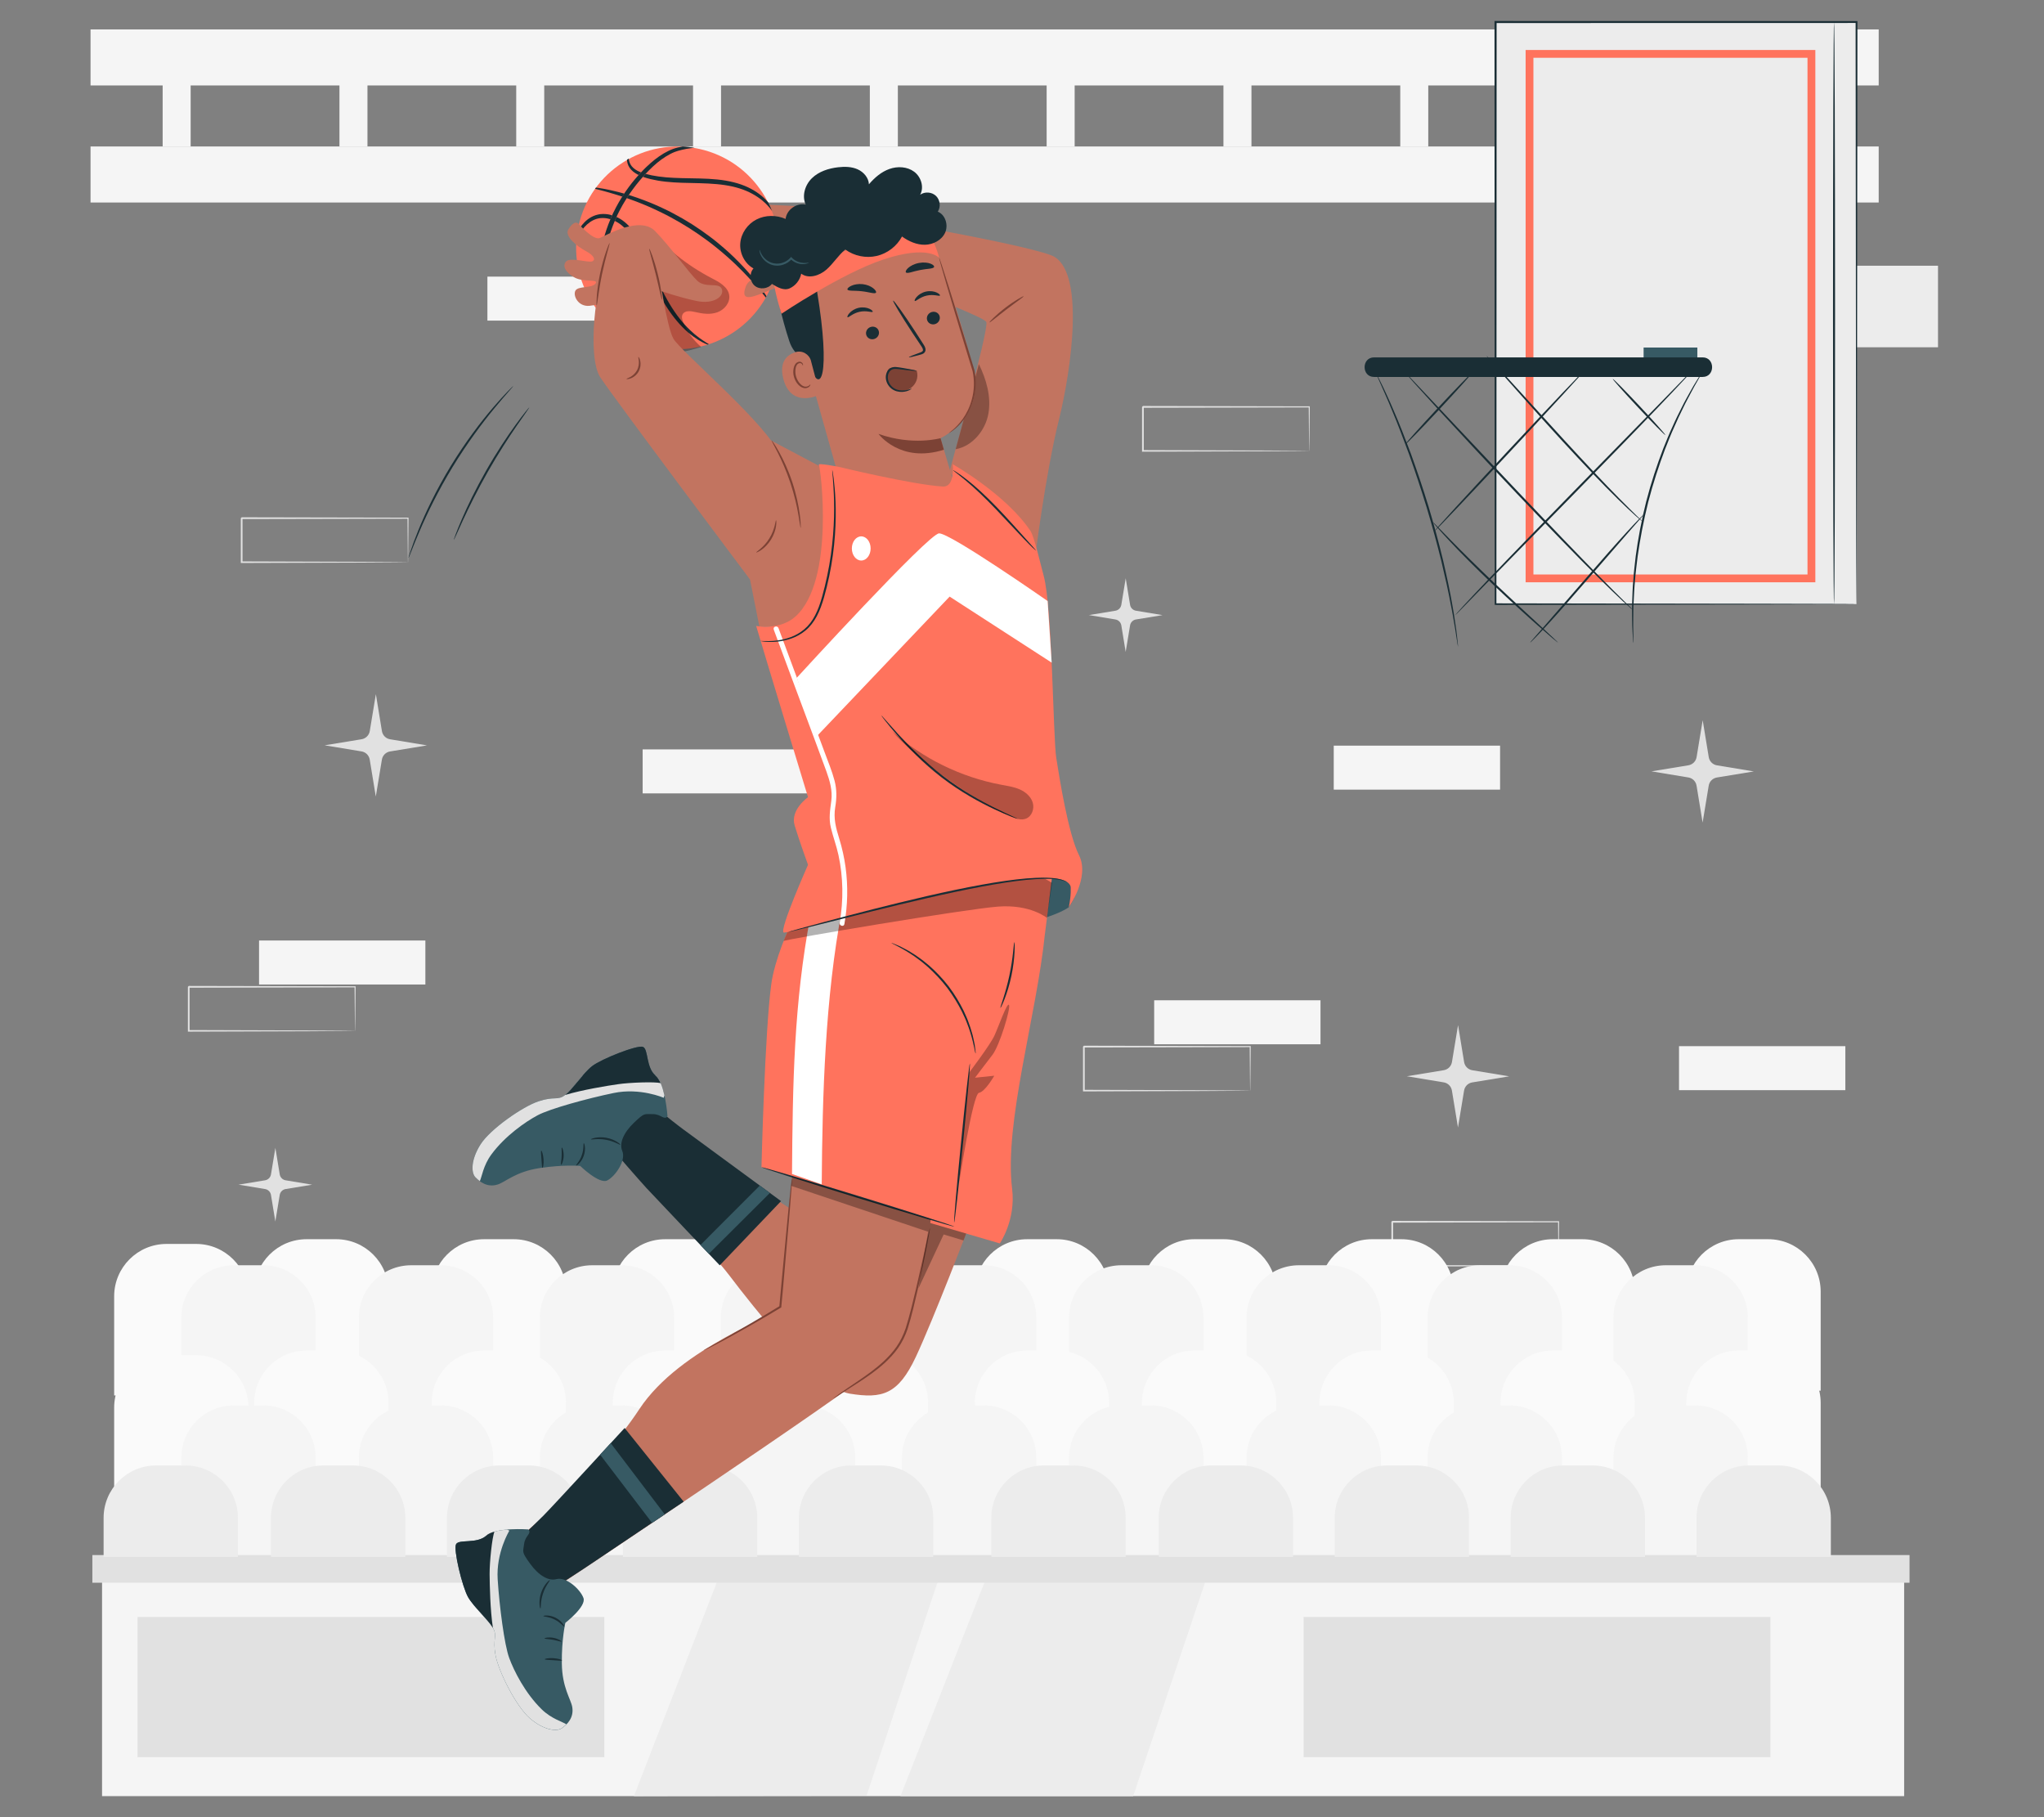 <?xml version="1.0" encoding="UTF-8"?>
<svg id="Layer_2" data-name="Layer 2" xmlns="http://www.w3.org/2000/svg" viewBox="0 0 540 480">
  <rect x="0" y="0" width="540" height="480" fill="#808080" stroke="none"/>
  <defs>
    <style>
      .cls-1 {
        fill: #ff735d;
      }

      .cls-1, .cls-2, .cls-3, .cls-4, .cls-5, .cls-6, .cls-7, .cls-8, .cls-9, .cls-10, .cls-11, .cls-12 {
        stroke-width: 0px;
      }

      .cls-2 {
        fill: #375a64;
      }

      .cls-3 {
        fill: #e1e1e1;
      }

      .cls-4 {
        fill: #ececec;
      }

      .cls-6 {
        fill: #f5f5f5;
      }

      .cls-7 {
        fill: none;
      }

      .cls-8 {
        fill: #1a2e35;
      }

      .cls-9 {
        fill: #fff;
      }

      .cls-13 {
        opacity: .3;
      }

      .cls-10 {
        fill: #fafafa;
      }

      .cls-11 {
        fill: #c27460;
      }

      .cls-12 {
        fill: #7c4235;
      }
    </style>
  </defs>
  <g id="Layer_2-2" data-name="Layer 2">
    <g>
      <rect class="cls-7" width="540" height="480"/>
      <g>
        <g>
          <rect class="cls-6" x="352.36" y="196.96" width="43.94" height="11.62"/>
          <rect class="cls-6" x="443.58" y="276.34" width="43.94" height="11.62"/>
          <rect class="cls-6" x="169.78" y="197.95" width="43.94" height="11.62"/>
          <rect class="cls-6" x="128.77" y="73.07" width="43.94" height="11.62"/>
          <path class="cls-3" d="m411.75,334.36s0-.08-.01-.21c0-.16,0-.35-.01-.6,0-.55-.02-1.31-.03-2.29-.02-2.01-.04-4.89-.08-8.53l.14.14c-10.03.02-25.99.05-43.94.09.1-.1-.23.22.22-.22h0v.74s0,.75,0,.75c0,.5,0,.99,0,1.48,0,.99,0,1.96,0,2.93,0,1.94,0,3.85,0,5.72l-.22-.22c12.51.04,23.46.07,31.31.1,3.91.03,7.05.05,9.24.06,1.07.01,1.9.02,2.5.03.27,0,.48.01.65.01.15,0,.23,0,.23.01,0,0-.06,0-.2.01-.16,0-.37,0-.63.01-.59,0-1.41.02-2.45.03-2.18.01-5.3.04-9.19.06-7.89.02-18.89.06-31.47.1h-.22s0-.22,0-.22c0-1.87,0-3.78,0-5.72,0-.97,0-1.95,0-2.93,0-.49,0-.99,0-1.48v-.75s0-.37,0-.37v-.35h0v-.02h0c.45-.45.13-.13.23-.23,17.95.04,33.91.07,43.94.09h.14s0,.14,0,.14c-.03,3.67-.06,6.58-.08,8.61-.01.96-.03,1.72-.03,2.26,0,.23-.01.42-.01.57,0,.13,0,.19-.01.18Z"/>
          <path class="cls-3" d="m345.88,119.11s0-.08-.01-.21c0-.16,0-.35-.01-.6,0-.55-.02-1.31-.03-2.29-.02-2.01-.04-4.89-.08-8.53l.14.14c-10.03.02-25.99.05-43.94.09.1-.1-.23.22.22-.22h0v.74s0,.75,0,.75c0,.5,0,.99,0,1.48,0,.99,0,1.96,0,2.93,0,1.94,0,3.85,0,5.72l-.22-.22c12.51.04,23.46.07,31.31.1,3.91.03,7.05.05,9.24.06,1.07.01,1.9.02,2.5.03.27,0,.48.01.65.01.15,0,.23,0,.23.01,0,0-.06,0-.2.01-.16,0-.37,0-.63.01-.59,0-1.41.02-2.45.03-2.18.01-5.3.04-9.19.06-7.89.02-18.89.06-31.47.1h-.22s0-.22,0-.22c0-1.87,0-3.78,0-5.72,0-.97,0-1.95,0-2.93,0-.49,0-.99,0-1.48v-.75s0-.37,0-.37v-.35h0v-.02h0c.45-.45.13-.13.23-.23,17.95.04,33.91.07,43.94.09h.14s0,.14,0,.14c-.03,3.67-.06,6.58-.08,8.61-.01.96-.03,1.72-.03,2.26,0,.23-.01.42-.01.57,0,.13,0,.19-.01.18Z"/>
          <path class="cls-3" d="m107.78,148.51s0-.08-.01-.21c0-.16,0-.35-.01-.6,0-.55-.02-1.31-.03-2.29-.02-2.01-.04-4.89-.08-8.53l.14.14c-10.03.02-25.99.05-43.94.09.1-.1-.23.22.22-.22h0v.74s0,.75,0,.75c0,.5,0,.99,0,1.48,0,.99,0,1.96,0,2.93,0,1.94,0,3.85,0,5.72l-.22-.22c12.51.04,23.46.07,31.31.1,3.91.03,7.05.05,9.24.06,1.07.01,1.9.02,2.5.03.27,0,.48.01.65.01.15,0,.23,0,.23.01,0,0-.06,0-.2.01-.16,0-.37,0-.63.01-.59,0-1.41.02-2.45.03-2.18.01-5.3.04-9.19.06-7.89.02-18.89.06-31.47.1h-.22s0-.22,0-.22c0-1.87,0-3.78,0-5.72,0-.97,0-1.95,0-2.93,0-.49,0-.99,0-1.48v-.75s0-.37,0-.37v-.35h0v-.02h0c.45-.45.13-.13.23-.23,17.95.04,33.91.07,43.94.09h.14s0,.14,0,.14c-.03,3.67-.06,6.58-.08,8.61-.01.96-.03,1.72-.03,2.26,0,.23-.01.42-.01.57,0,.13,0,.19-.01.18Z"/>
          <g>
            <rect class="cls-6" x="304.92" y="264.22" width="43.94" height="11.62"/>
            <path class="cls-3" d="m330.28,288.09s0-.08-.01-.21c0-.16,0-.35-.01-.6,0-.55-.02-1.31-.03-2.29-.02-2.01-.04-4.89-.08-8.53l.14.14c-10.03.02-25.99.05-43.94.09.1-.1-.23.22.22-.22h0v.74s0,.75,0,.75c0,.5,0,.99,0,1.48,0,.99,0,1.96,0,2.93,0,1.94,0,3.85,0,5.72l-.22-.22c12.51.04,23.46.07,31.31.1,3.91.03,7.05.05,9.24.06,1.07.01,1.9.02,2.5.03.27,0,.48.01.65.01.15,0,.23,0,.23.01,0,0-.06,0-.2.01-.16,0-.37,0-.63.01-.59,0-1.41.02-2.45.03-2.18.01-5.3.04-9.19.06-7.89.02-18.89.06-31.47.1h-.22s0-.22,0-.22c0-1.87,0-3.78,0-5.72,0-.97,0-1.95,0-2.93,0-.49,0-.99,0-1.48v-.75s0-.37,0-.37v-.35h0v-.02h0c.45-.45.13-.13.23-.23,17.95.04,33.91.07,43.94.09h.14s0,.14,0,.14c-.03,3.67-.06,6.58-.08,8.61-.01.96-.03,1.72-.03,2.26,0,.23-.01.42-.01.57,0,.13,0,.19-.01.18Z"/>
          </g>
          <g>
            <rect class="cls-6" x="68.44" y="248.43" width="43.94" height="11.62"/>
            <path class="cls-3" d="m93.8,272.3s0-.08-.01-.21c0-.16,0-.35-.01-.6,0-.55-.02-1.31-.03-2.29-.02-2.01-.04-4.89-.08-8.53l.14.14c-10.03.02-25.99.05-43.94.09.1-.1-.23.22.22-.22h0v.74s0,.75,0,.75c0,.5,0,.99,0,1.48,0,.99,0,1.96,0,2.93,0,1.94,0,3.85,0,5.72l-.22-.22c12.51.04,23.46.07,31.31.1,3.91.03,7.05.05,9.24.06,1.07.01,1.9.02,2.5.03.27,0,.48.01.65.01.15,0,.23,0,.23.01,0,0-.06,0-.2.01-.16,0-.37,0-.63.01-.59,0-1.41.02-2.45.03-2.18.01-5.3.04-9.19.06-7.89.02-18.89.06-31.47.1h-.22s0-.22,0-.22c0-1.87,0-3.78,0-5.72,0-.97,0-1.95,0-2.93,0-.49,0-.99,0-1.48v-.75s0-.37,0-.37v-.35h0v-.02h0c.45-.45.13-.13.23-.23,17.95.04,33.91.07,43.94.09h.14s0,.14,0,.14c-.03,3.67-.06,6.58-.08,8.61-.01.96-.03,1.72-.03,2.26,0,.23-.01.42-.01.57,0,.13,0,.19-.01.18Z"/>
          </g>
        </g>
        <g>
          <rect class="cls-6" x="23.92" y="7.77" width="472.41" height="14.8"/>
          <rect class="cls-6" x="23.92" y="38.69" width="472.41" height="14.8"/>
          <g>
            <rect class="cls-6" x="42.97" y="20.18" width="7.4" height="18.5"/>
            <rect class="cls-6" x="89.68" y="20.18" width="7.4" height="18.5"/>
            <rect class="cls-6" x="136.38" y="20.18" width="7.4" height="18.5"/>
            <rect class="cls-6" x="183.09" y="20.18" width="7.4" height="18.5"/>
            <rect class="cls-6" x="229.8" y="20.18" width="7.4" height="18.5"/>
            <rect class="cls-6" x="276.51" y="20.18" width="7.4" height="18.5"/>
            <rect class="cls-6" x="323.22" y="20.18" width="7.4" height="18.5"/>
            <rect class="cls-6" x="369.93" y="20.18" width="7.4" height="18.5"/>
            <rect class="cls-6" x="416.63" y="20.18" width="7.4" height="18.5"/>
            <rect class="cls-6" x="463.34" y="20.18" width="7.4" height="18.5"/>
          </g>
        </g>
        <g>
          <g>
            <path class="cls-10" d="m459.35,327.33h7.81c7.64,0,13.84,6.2,13.84,13.84v26.18h-35.49v-26.18c0-7.64,6.2-13.84,13.84-13.84Z"/>
            <path class="cls-10" d="m81,327.33h7.81c7.64,0,13.84,6.2,13.84,13.84v26.18h-35.49v-26.18c0-7.64,6.2-13.84,13.84-13.84Z"/>
            <path class="cls-10" d="m44,328.58h7.81c7.64,0,13.84,6.2,13.84,13.84v26.18H30.16v-26.18c0-7.64,6.2-13.84,13.84-13.84Z"/>
            <path class="cls-10" d="m127.89,327.33h7.81c7.64,0,13.84,6.2,13.84,13.84v26.18h-35.49v-26.18c0-7.64,6.2-13.84,13.84-13.84Z"/>
            <path class="cls-10" d="m175.72,327.33h7.81c7.64,0,13.84,6.2,13.84,13.84v26.18h-35.49v-26.18c0-7.64,6.2-13.84,13.84-13.84Z"/>
            <path class="cls-10" d="m223.54,327.33h7.81c7.64,0,13.84,6.2,13.84,13.84v26.18h-35.49v-26.18c0-7.64,6.2-13.84,13.84-13.84Z"/>
            <path class="cls-10" d="m271.37,327.33h7.81c7.64,0,13.84,6.2,13.84,13.84v26.18h-35.49v-26.18c0-7.64,6.2-13.84,13.84-13.84Z"/>
            <path class="cls-10" d="m315.53,327.33h7.81c7.64,0,13.84,6.2,13.84,13.84v26.18h-35.49v-26.18c0-7.64,6.2-13.84,13.84-13.84Z"/>
            <path class="cls-10" d="m362.42,327.33h7.81c7.64,0,13.84,6.2,13.84,13.84v26.18h-35.49v-26.18c0-7.64,6.2-13.84,13.84-13.84Z"/>
            <path class="cls-10" d="m410.25,327.33h7.81c7.64,0,13.84,6.2,13.84,13.84v26.18h-35.49v-26.18c0-7.64,6.2-13.84,13.84-13.84Z"/>
          </g>
          <g>
            <path class="cls-6" d="m440.1,334.21h7.81c7.64,0,13.84,6.2,13.84,13.84v26.18h-35.49v-26.18c0-7.64,6.2-13.84,13.84-13.84Z"/>
            <path class="cls-6" d="m61.75,334.21h7.81c7.64,0,13.84,6.2,13.84,13.84v26.18h-35.49v-26.18c0-7.64,6.2-13.84,13.84-13.84Z"/>
            <path class="cls-6" d="m108.64,334.21h7.81c7.64,0,13.84,6.2,13.84,13.84v26.18h-35.49v-26.18c0-7.64,6.2-13.84,13.84-13.84Z"/>
            <path class="cls-6" d="m156.46,334.21h7.81c7.64,0,13.84,6.2,13.84,13.84v26.18h-35.49v-26.18c0-7.64,6.2-13.84,13.84-13.84Z"/>
            <path class="cls-6" d="m204.29,334.21h7.81c7.64,0,13.84,6.2,13.84,13.84v26.18h-35.49v-26.18c0-7.64,6.2-13.84,13.84-13.84Z"/>
            <path class="cls-6" d="m252.12,334.21h7.81c7.64,0,13.84,6.2,13.84,13.84v26.18h-35.49v-26.18c0-7.64,6.2-13.84,13.84-13.84Z"/>
            <path class="cls-6" d="m296.28,334.21h7.81c7.64,0,13.84,6.2,13.84,13.84v26.18h-35.49v-26.18c0-7.64,6.2-13.84,13.84-13.84Z"/>
            <path class="cls-6" d="m343.17,334.21h7.81c7.64,0,13.84,6.2,13.84,13.84v26.18h-35.49v-26.18c0-7.64,6.2-13.84,13.84-13.84Z"/>
            <path class="cls-6" d="m390.99,334.21h7.81c7.64,0,13.84,6.2,13.84,13.84v26.18h-35.49v-26.18c0-7.64,6.2-13.84,13.84-13.84Z"/>
          </g>
          <path class="cls-10" d="m459.35,356.73h7.81c7.64,0,13.84,6.2,13.84,13.84v26.18h-35.49v-26.18c0-7.64,6.2-13.84,13.84-13.84Z"/>
          <path class="cls-10" d="m81,356.73h7.81c7.64,0,13.84,6.2,13.84,13.84v26.18h-35.49v-26.18c0-7.64,6.2-13.84,13.84-13.84Z"/>
          <path class="cls-10" d="m44,357.98h7.81c7.64,0,13.84,6.2,13.84,13.84v26.18H30.16v-26.18c0-7.64,6.2-13.84,13.84-13.84Z"/>
          <path class="cls-10" d="m127.89,356.73h7.81c7.64,0,13.84,6.2,13.84,13.84v26.18h-35.49v-26.18c0-7.64,6.2-13.84,13.84-13.84Z"/>
          <path class="cls-10" d="m175.72,356.73h7.81c7.64,0,13.84,6.2,13.84,13.84v26.18h-35.49v-26.18c0-7.64,6.2-13.84,13.84-13.84Z"/>
          <path class="cls-10" d="m223.54,356.73h7.81c7.64,0,13.84,6.2,13.84,13.84v26.18h-35.49v-26.18c0-7.64,6.2-13.84,13.84-13.84Z"/>
          <path class="cls-10" d="m271.37,356.73h7.81c7.64,0,13.84,6.2,13.84,13.84v26.18h-35.49v-26.18c0-7.64,6.2-13.84,13.84-13.84Z"/>
          <path class="cls-10" d="m315.53,356.73h7.81c7.64,0,13.84,6.2,13.84,13.84v26.18h-35.49v-26.18c0-7.64,6.2-13.84,13.84-13.84Z"/>
          <path class="cls-10" d="m362.42,356.73h7.81c7.64,0,13.84,6.2,13.84,13.84v26.18h-35.49v-26.18c0-7.64,6.2-13.84,13.84-13.84Z"/>
          <path class="cls-10" d="m410.25,356.73h7.81c7.64,0,13.84,6.2,13.84,13.84v26.18h-35.49v-26.18c0-7.64,6.2-13.84,13.84-13.84Z"/>
          <rect class="cls-6" x="26.96" y="415.2" width="476.09" height="59.24"/>
          <polygon class="cls-4" points="189.53 417.57 167.47 474.45 228.94 474.31 247.8 417.57 189.53 417.57"/>
          <polygon class="cls-4" points="260.24 417.57 237.89 474.45 299.36 474.45 318.51 417.57 260.24 417.57"/>
          <g>
            <path class="cls-6" d="m440.1,371.23h7.81c7.64,0,13.84,6.2,13.84,13.84v26.18h-35.49v-26.18c0-7.64,6.2-13.84,13.84-13.84Z"/>
            <path class="cls-6" d="m61.75,371.23h7.81c7.64,0,13.84,6.2,13.84,13.84v26.18h-35.49v-26.18c0-7.64,6.2-13.84,13.84-13.84Z"/>
            <path class="cls-6" d="m108.64,371.23h7.81c7.64,0,13.84,6.2,13.84,13.84v26.18h-35.49v-26.18c0-7.64,6.2-13.84,13.84-13.84Z"/>
            <path class="cls-6" d="m156.46,371.23h7.81c7.64,0,13.84,6.2,13.84,13.84v26.18h-35.49v-26.18c0-7.64,6.2-13.84,13.84-13.84Z"/>
            <path class="cls-6" d="m204.29,371.23h7.81c7.64,0,13.84,6.2,13.84,13.84v26.18h-35.49v-26.18c0-7.64,6.2-13.84,13.84-13.84Z"/>
            <path class="cls-6" d="m252.12,371.23h7.81c7.64,0,13.84,6.2,13.84,13.84v26.18h-35.49v-26.18c0-7.64,6.2-13.84,13.84-13.84Z"/>
            <path class="cls-6" d="m296.28,371.23h7.81c7.64,0,13.84,6.2,13.84,13.84v26.18h-35.49v-26.18c0-7.64,6.2-13.84,13.84-13.84Z"/>
            <path class="cls-6" d="m343.17,371.23h7.81c7.64,0,13.84,6.2,13.84,13.84v26.18h-35.49v-26.18c0-7.64,6.2-13.84,13.84-13.84Z"/>
            <path class="cls-6" d="m390.99,371.23h7.81c7.64,0,13.84,6.2,13.84,13.84v26.18h-35.49v-26.18c0-7.64,6.2-13.84,13.84-13.84Z"/>
          </g>
          <rect class="cls-3" x="24.4" y="410.76" width="480.08" height="7.31"/>
          <rect class="cls-3" x="36.33" y="427.12" width="123.32" height="37.02"/>
          <rect class="cls-3" x="344.4" y="427.12" width="123.32" height="37.02"/>
          <g>
            <path class="cls-4" d="m462.04,387.1h7.81c7.64,0,13.84,6.2,13.84,13.84v10.31h-35.49v-10.31c0-7.64,6.2-13.84,13.84-13.84Z"/>
            <path class="cls-4" d="m224.9,387.1h7.81c7.64,0,13.84,6.2,13.84,13.84v10.31h-35.49v-10.31c0-7.64,6.2-13.84,13.84-13.84Z"/>
            <path class="cls-4" d="m275.74,387.1h7.81c7.64,0,13.84,6.2,13.84,13.84v10.31h-35.49v-10.31c0-7.64,6.2-13.84,13.84-13.84Z"/>
            <path class="cls-4" d="m319.96,387.1h7.81c7.64,0,13.84,6.2,13.84,13.84v10.31h-35.49v-10.31c0-7.64,6.2-13.84,13.84-13.84Z"/>
            <path class="cls-4" d="m366.45,387.1h7.81c7.64,0,13.84,6.2,13.84,13.84v10.31h-35.49v-10.31c0-7.64,6.2-13.84,13.84-13.84Z"/>
            <path class="cls-4" d="m412.94,387.1h7.81c7.64,0,13.84,6.2,13.84,13.84v10.31h-35.49v-10.31c0-7.64,6.2-13.84,13.84-13.84Z"/>
            <path class="cls-4" d="m41.21,387.1h7.81c7.64,0,13.84,6.2,13.84,13.84v10.31H27.37v-10.31c0-7.64,6.2-13.84,13.84-13.84Z"/>
            <path class="cls-4" d="m85.43,387.1h7.81c7.64,0,13.84,6.2,13.84,13.84v10.31h-35.49v-10.31c0-7.64,6.2-13.84,13.84-13.84Z"/>
            <path class="cls-4" d="m131.92,387.1h7.81c7.64,0,13.84,6.2,13.84,13.84v10.31h-35.49v-10.31c0-7.64,6.2-13.84,13.84-13.84Z"/>
            <path class="cls-4" d="m178.41,387.1h7.81c7.64,0,13.84,6.2,13.84,13.84v10.31h-35.49v-10.31c0-7.64,6.2-13.84,13.84-13.84Z"/>
          </g>
        </g>
        <g>
          <path class="cls-3" d="m388.97,282.7l9.74,1.61-9.75,1.6c-1.11.18-1.99,1.05-2.17,2.17l-1.61,9.74-1.6-9.75c-.18-1.11-1.05-1.99-2.17-2.17l-9.74-1.61,9.75-1.6c1.11-.18,1.99-1.05,2.17-2.17l1.61-9.74,1.6,9.75c.18,1.11,1.05,1.99,2.17,2.17Z"/>
          <path class="cls-3" d="m453.6,202.16l9.74,1.61-9.75,1.6c-1.11.18-1.99,1.05-2.17,2.17l-1.61,9.74-1.6-9.75c-.18-1.11-1.05-1.99-2.17-2.17l-9.74-1.61,9.75-1.6c1.11-.18,1.99-1.05,2.17-2.17l1.61-9.74,1.6,9.75c.18,1.11,1.05,1.99,2.17,2.17Z"/>
          <path class="cls-3" d="m103.07,195.28l9.74,1.61-9.75,1.6c-1.11.18-1.99,1.05-2.17,2.17l-1.61,9.74-1.6-9.75c-.18-1.11-1.05-1.99-2.17-2.17l-9.74-1.61,9.75-1.6c1.11-.18,1.99-1.05,2.17-2.17l1.61-9.74,1.6,9.75c.18,1.11,1.05,1.99,2.17,2.17Z"/>
          <path class="cls-3" d="m300.11,161.32l7.01,1.16-7.01,1.15c-.8.13-1.43.76-1.56,1.56l-1.16,7.01-1.15-7.01c-.13-.8-.76-1.43-1.56-1.56l-7.01-1.16,7.01-1.15c.8-.13,1.43-.76,1.56-1.56l1.16-7.01,1.15,7.01c.13.8.76,1.43,1.56,1.56Z"/>
          <path class="cls-3" d="m75.46,311.77l7.01,1.16-7.01,1.15c-.8.13-1.43.76-1.56,1.56l-1.16,7.01-1.15-7.01c-.13-.8-.76-1.43-1.56-1.56l-7.01-1.16,7.01-1.15c.8-.13,1.43-.76,1.56-1.56l1.16-7.01,1.15,7.01c.13.8.76,1.43,1.56,1.56Z"/>
        </g>
        <g>
          <path class="cls-8" d="m139.84,107.61s-.28.5-.87,1.33c-.64.92-1.47,2.11-2.48,3.55-2.07,3.01-4.83,7.24-7.59,12.08-2.76,4.85-4.99,9.38-6.53,12.69-.73,1.6-1.33,2.92-1.79,3.94-.42.93-.67,1.44-.7,1.43-.03-.01.15-.55.51-1.51.36-.96.91-2.34,1.64-4.02,1.45-3.37,3.64-7.94,6.41-12.8,2.77-4.86,5.59-9.08,7.75-12.04,1.08-1.48,1.98-2.66,2.62-3.46.64-.8,1.01-1.23,1.04-1.21Z"/>
          <path class="cls-8" d="m135.62,101.93s-.1.16-.33.44c-.27.32-.61.71-1.02,1.18-.9,1.01-2.18,2.5-3.72,4.37-3.08,3.73-7.11,9.09-10.96,15.4-3.84,6.31-6.76,12.35-8.67,16.8-.96,2.22-1.69,4.04-2.18,5.31-.23.58-.42,1.06-.58,1.45-.14.33-.22.5-.24.49s.03-.19.13-.53c.13-.4.29-.89.49-1.49.42-1.29,1.11-3.13,2.02-5.38,1.82-4.5,4.7-10.59,8.56-16.93,3.87-6.33,7.96-11.68,11.13-15.36,1.58-1.84,2.91-3.3,3.86-4.26.44-.45.8-.81,1.1-1.11.26-.25.4-.38.41-.36Z"/>
        </g>
        <g>
          <rect class="cls-4" x="395.1" y="5.82" width="95.36" height="153.76"/>
          <path class="cls-1" d="m479.59,153.81h-76.54V13.21h76.54v140.6Zm-74.48-2.07h72.41V15.27h-72.41v136.47Z"/>
          <rect class="cls-2" x="434.22" y="91.8" width="14.2" height="4.3"/>
          <path class="cls-8" d="m363.01,99.57h86.81c3.33,0,3.33-5.17,0-5.17h-86.81c-3.33,0-3.33,5.17,0,5.17h0Z"/>
          <path class="cls-8" d="m363.48,98.48s.15.22.38.67c.25.5.58,1.16.99,1.98.44.86.93,1.92,1.5,3.16.57,1.24,1.22,2.65,1.88,4.24,1.38,3.15,2.87,6.96,4.47,11.21,1.55,4.27,3.16,9,4.69,14.02,1.51,5.02,2.79,9.85,3.86,14.27,1.02,4.43,1.88,8.43,2.45,11.82.31,1.69.55,3.23.74,4.58.21,1.35.37,2.51.47,3.47.1.91.18,1.64.24,2.2.05.5.07.77.05.77-.02,0-.07-.26-.15-.76-.09-.55-.2-1.28-.34-2.18-.13-.95-.32-2.11-.56-3.45-.22-1.34-.48-2.87-.82-4.56-.62-3.37-1.51-7.36-2.56-11.77-1.09-4.4-2.39-9.22-3.9-14.23-1.53-5.01-3.12-9.73-4.64-14-1.57-4.25-3.02-8.07-4.35-11.23-.64-1.59-1.26-3.01-1.81-4.26-.54-1.25-1.01-2.33-1.41-3.2-.37-.84-.67-1.51-.9-2.02-.2-.46-.3-.71-.28-.72Z"/>
          <path class="cls-8" d="m449.82,98.12s-.1.25-.34.68c-.27.48-.63,1.11-1.08,1.91-.48.82-1.05,1.83-1.67,3.03-.62,1.2-1.38,2.53-2.1,4.07-.75,1.52-1.56,3.19-2.34,5.03-.84,1.81-1.6,3.8-2.43,5.88-1.58,4.2-3.12,8.88-4.42,13.89-1.26,5.02-2.16,9.88-2.79,14.32-.27,2.23-.55,4.34-.69,6.33-.2,1.99-.28,3.84-.36,5.54-.11,1.69-.09,3.23-.11,4.58-.03,1.35-.01,2.51.01,3.46.01.91.02,1.63.03,2.19,0,.5,0,.76-.03.77s-.05-.26-.08-.76c-.03-.55-.08-1.28-.13-2.19-.06-.95-.11-2.11-.11-3.46,0-1.35-.05-2.89.03-4.59.05-1.7.11-3.57.29-5.56.12-2,.39-4.12.64-6.36.6-4.46,1.49-9.34,2.76-14.38,1.3-5.03,2.87-9.73,4.48-13.94.85-2.09,1.63-4.08,2.49-5.89.8-1.84,1.64-3.5,2.41-5.02.74-1.53,1.52-2.86,2.17-4.05.64-1.19,1.25-2.19,1.75-2.99.48-.77.87-1.39,1.16-1.86.27-.42.42-.64.44-.63Z"/>
          <path class="cls-8" d="m418.94,97.49c.11.1-8.75,9.77-19.79,21.59-11.04,11.83-20.08,21.33-20.19,21.23s8.75-9.77,19.79-21.59c11.04-11.82,20.08-21.33,20.19-21.22Z"/>
          <path class="cls-8" d="m434.4,135.76s-.38.52-1.14,1.38c-.82.93-1.9,2.17-3.21,3.66-2.75,3.17-6.45,7.43-10.54,12.14-4.11,4.75-7.87,9.02-10.66,12.05-1.39,1.52-2.54,2.73-3.34,3.55-.81.82-1.26,1.27-1.29,1.24-.03-.03.38-.52,1.14-1.38.82-.93,1.9-2.17,3.21-3.66,2.75-3.17,6.45-7.43,10.54-12.15,4.11-4.75,7.87-9.01,10.66-12.04,1.39-1.52,2.54-2.73,3.34-3.55.81-.82,1.26-1.27,1.29-1.24Z"/>
          <path class="cls-8" d="m388.91,98.48s-.19.31-.62.81c-.42.5-1.05,1.21-1.83,2.08-1.56,1.74-3.74,4.12-6.17,6.73-2.43,2.61-4.66,4.95-6.29,6.62-.82.84-1.48,1.51-1.95,1.96s-.74.7-.77.67c-.03-.03.19-.31.62-.81.42-.5,1.05-1.21,1.83-2.08,1.56-1.74,3.74-4.12,6.17-6.73,2.43-2.61,4.66-4.94,6.29-6.62.82-.84,1.48-1.51,1.95-1.96.47-.46.74-.7.77-.67Z"/>
          <path class="cls-8" d="m447.67,97.22s-.19.26-.59.71c-.44.48-1.03,1.14-1.78,1.96-1.56,1.69-3.84,4.11-6.68,7.09-5.67,5.95-13.59,14.09-22.36,23.06-8.76,8.95-16.7,17.05-22.48,22.95-2.84,2.92-5.16,5.29-6.8,6.97-.78.79-1.4,1.43-1.85,1.89-.43.43-.66.65-.67.63-.01-.01.19-.26.59-.71.44-.48,1.03-1.14,1.78-1.96,1.56-1.69,3.84-4.11,6.68-7.09,5.67-5.95,13.59-14.09,22.37-23.06,8.76-8.94,16.69-17.04,22.47-22.95,2.84-2.92,5.16-5.29,6.8-6.97.78-.8,1.4-1.43,1.85-1.89.43-.43.66-.65.67-.63Z"/>
          <path class="cls-8" d="m411.66,169.79s-.53-.38-1.42-1.13c-.89-.75-2.16-1.86-3.72-3.23-3.12-2.75-7.4-6.6-12.01-10.97-4.61-4.38-8.66-8.47-11.5-11.51-1.42-1.52-2.56-2.77-3.32-3.64-.77-.88-1.18-1.37-1.15-1.4.03-.03.49.42,1.3,1.26.88.9,2.04,2.08,3.44,3.52,2.91,2.97,6.99,7.01,11.6,11.39,4.6,4.37,8.84,8.26,11.89,11.08,1.47,1.37,2.69,2.5,3.61,3.36.85.8,1.3,1.26,1.28,1.28Z"/>
          <path class="cls-8" d="m431.43,161.15s-.25-.18-.68-.56c-.47-.42-1.1-.98-1.89-1.68-1.61-1.5-3.91-3.7-6.7-6.47-5.58-5.54-13.14-13.33-21.4-22.03-8.26-8.71-15.65-16.66-20.97-22.45-2.62-2.88-4.75-5.22-6.26-6.89-.7-.8-1.26-1.43-1.67-1.9-.38-.44-.57-.67-.56-.69.01-.01.23.2.64.61.43.45,1.02,1.06,1.75,1.83,1.54,1.64,3.72,3.94,6.39,6.77,5.43,5.75,12.86,13.63,21.08,22.34,8.26,8.7,15.78,16.53,21.28,22.13,2.75,2.8,5.01,5.04,6.58,6.58.76.74,1.37,1.32,1.82,1.76.41.41.62.63.61.64Z"/>
          <path class="cls-8" d="m433.96,137.8s-.18-.12-.49-.37c-.35-.3-.79-.68-1.33-1.15-1.14-1.02-2.75-2.52-4.7-4.43-3.9-3.81-9.1-9.26-14.72-15.38-5.62-6.13-10.62-11.76-14.23-15.84-1.76-2-3.21-3.65-4.26-4.84-.47-.54-.84-.98-1.14-1.33-.26-.31-.39-.48-.37-.49.01-.01.17.13.45.42.32.33.72.75,1.22,1.26,1.09,1.17,2.57,2.77,4.39,4.73,3.71,4.07,8.76,9.61,14.34,15.73,5.62,6.12,10.77,11.61,14.6,15.48,1.91,1.94,3.48,3.48,4.57,4.55.51.5.93.9,1.26,1.22.28.28.43.44.41.45Z"/>
          <path class="cls-8" d="m439.98,114.93c-.11.1-3.31-3.14-7.15-7.24-3.84-4.1-6.86-7.51-6.76-7.61.11-.1,3.31,3.14,7.15,7.24,3.84,4.1,6.86,7.51,6.75,7.61Z"/>
          <rect class="cls-4" x="490.46" y="70.19" width="21.54" height="21.54"/>
          <path class="cls-8" d="m490.46,159.58s-.56.02-1.68.02c-1.13,0-2.79.01-4.97.02-4.39.01-10.82.03-19.08.05-16.57.03-40.43.06-69.63.11h-.21s0-.21,0-.21c-.02-41.76-.04-95.41-.06-153.74h0v-.28h.27c33.81,0,66.04.01,95.36.02h.25s0,.25,0,.25c-.05,45.18-.09,83.64-.12,110.83-.03,13.56-.05,24.3-.07,31.66-.01,3.66-.02,6.48-.03,8.4,0,.94-.01,1.66-.01,2.15,0,.48-.01.72-.01.72,0,0,0-.26-.01-.75,0-.5,0-1.23-.01-2.18,0-1.93-.02-4.76-.03-8.45-.02-7.38-.04-18.14-.07-31.72-.03-27.14-.07-65.55-.12-110.66l.25.25c-29.32,0-61.55.01-95.36.02l.27-.27h0c-.02,58.35-.04,112-.06,153.76l-.21-.21c29.15.05,52.96.09,69.5.11,8.28.02,14.73.04,19.13.05,2.19.01,3.87.02,5.01.02,1.13,0,1.73.02,1.73.02Z"/>
          <path class="cls-8" d="m484.53,159.6c-.15,0-.27-34.43-.27-76.89s.12-76.89.27-76.89.27,34.42.27,76.89-.12,76.89-.27,76.89Z"/>
        </g>
        <g>
          <path class="cls-11" d="m219.96,56.8s-2.73-1.48-6.92-2.07-9.26-.39-11.5-.88c-2.24-.49,4.78,15.4,4.78,15.4l11.86-.91,1.78-11.55Z"/>
          <g>
            <path class="cls-11" d="m216.33,67.46l2.29-11.89s49.98,8.31,59.15,11.89c9.17,3.58,5.18,30.56,2,43.34-3.59,14.44-6.42,37.26-6.42,37.26,0,0-22.65-22.74-22.51-23.46.14-.72,10.46-37.52,9.74-39.53-.72-2.01-44.26-17.62-44.26-17.62Z"/>
            <g class="cls-13">
              <path class="cls-5" d="m258.61,96.18l-6.15,22.48c4.44-.78,7.9-4.99,8.67-9.43.77-4.44-.55-9-2.52-13.05Z"/>
            </g>
            <path class="cls-12" d="m270.42,78.27c.08.13-2.02,1.55-4.5,3.45-2.48,1.89-4.41,3.55-4.51,3.44-.1-.1,1.68-1.95,4.19-3.87,2.5-1.92,4.76-3.15,4.83-3.03Z"/>
          </g>
          <g>
            <circle class="cls-1" cx="178.97" cy="65.46" r="26.77" transform="translate(76.67 226.25) rotate(-77.62)"/>
            <g>
              <path class="cls-8" d="m161.29,56.75c-.88-.22-1.79-.28-2.65-.19-.05,0-.11,0-.16.02l-.16.03c-.11.02-.21.04-.32.06-.21.05-.41.1-.61.16-.4.13-.77.29-1.13.48-.35.19-.67.4-.98.63-.3.23-.58.47-.83.73-.95.95-1.59,1.99-2.04,2.94-.1.69-.17,1.4-.22,2.11.21-.49.45-1.03.75-1.6.25-.46.54-.95.88-1.42.35-.47.75-.95,1.23-1.38.24-.22.5-.42.77-.62.28-.19.57-.37.87-.52.31-.15.63-.28.97-.38.17-.04.34-.09.52-.12.09-.01.18-.03.27-.04l.13-.02s.09,0,.14-.01c.73-.06,1.5,0,2.27.22.09.02.18.05.27.08.14-.34.29-.68.45-1.02-.15-.04-.29-.09-.44-.12Z"/>
              <path class="cls-8" d="m163.25,58.81c1.44.88,2.66,2.26,3.67,3.86,1.02,1.6,1.84,3.43,2.69,5.32.85,1.88,1.66,3.74,2.48,5.53.41.89.82,1.77,1.25,2.61.21.43.43.84.64,1.25.22.41.43.82.65,1.21,1.74,3.19,3.73,5.85,5.67,7.82,1.94,1.98,3.82,3.23,5.18,3.95.34.19.65.33.92.45.14.06.26.12.37.16.02,0,.14.04.16.05.13-.04.25-.08.38-.12,0,0-.1-.04-.11-.04-.09-.05-.18-.11-.29-.17-.11-.06-.22-.14-.34-.21-.25-.15-.53-.32-.84-.54-1.25-.83-2.99-2.15-4.79-4.14-1.8-1.98-3.64-4.61-5.3-7.76-.21-.39-.41-.79-.62-1.2-.2-.41-.41-.82-.61-1.24-.41-.84-.81-1.71-1.21-2.6-.79-1.79-1.61-3.64-2.46-5.53-.86-1.89-1.7-3.77-2.8-5.47-.28-.42-.56-.84-.87-1.23-.15-.2-.31-.39-.47-.58-.17-.18-.33-.37-.5-.55-.34-.36-.7-.69-1.08-1-.19-.15-.38-.3-.58-.44-.1-.07-.2-.14-.3-.2-.1-.06-.2-.13-.3-.19-.32-.19-.64-.36-.97-.51-.16.35-.31.69-.46,1.04.28.14.56.29.82.46Z"/>
              <path class="cls-8" d="m202.4,78.08c-.07-.12-.15-.24-.24-.38-.09-.13-.18-.27-.29-.42-.21-.3-.44-.63-.69-.99-.26-.36-.55-.74-.85-1.15-.3-.42-.65-.84-1.02-1.3-.36-.46-.76-.93-1.18-1.42-.41-.5-.88-.99-1.35-1.52-.23-.27-.49-.52-.74-.79-.25-.27-.51-.54-.78-.81-.27-.27-.54-.54-.82-.82-.14-.14-.28-.28-.42-.42-.15-.14-.29-.28-.44-.42-.3-.28-.59-.56-.9-.85-.31-.28-.63-.56-.95-.85-.32-.29-.65-.57-.98-.85-.34-.28-.67-.58-1.02-.86-.35-.28-.7-.57-1.06-.86-.36-.28-.73-.56-1.1-.84-1.49-1.12-3.08-2.23-4.75-3.3-1.68-1.06-3.35-2.02-5.01-2.89-.41-.21-.83-.43-1.23-.64-.41-.2-.82-.4-1.23-.59-.4-.2-.81-.38-1.21-.56-.4-.18-.79-.37-1.19-.53-.4-.17-.79-.33-1.17-.49-.39-.16-.77-.3-1.15-.45-.19-.07-.38-.15-.56-.22-.19-.07-.37-.14-.56-.2-.37-.13-.74-.27-1.09-.4-.36-.12-.72-.24-1.07-.36-.35-.11-.69-.23-1.03-.33-.07-.02-.14-.04-.21-.06,0,0-.01.02-.02.03-.08.12-.15.24-.23.36-.09.14-.18.29-.28.43.14.05.29.1.44.15.33.11.66.24,1,.36.34.13.69.25,1.04.38.35.14.71.28,1.07.42.18.07.36.14.55.22.18.08.37.15.55.23.37.16.74.31,1.12.47.38.17.76.34,1.14.51.39.17.77.36,1.16.54.39.19.79.37,1.18.57.4.2.79.4,1.2.6.4.21.8.42,1.21.64,1.62.87,3.26,1.83,4.91,2.87,1.64,1.05,3.21,2.13,4.68,3.22.37.28.73.55,1.09.82.35.28.71.56,1.05.83.35.27.68.55,1.02.83.33.28.67.54.98.82.32.28.64.55.95.82.31.27.61.55.91.81.15.13.3.27.44.4.15.13.29.27.43.4.28.27.56.53.83.79.27.26.53.52.79.78.26.26.52.5.76.75.48.5.96.98,1.39,1.45.43.47.86.91,1.23,1.35.38.43.75.83,1.08,1.22.33.39.64.75.93,1.08.28.33.54.64.77.92.12.14.23.27.33.39.1.12.2.24.28.34.06.07.16.22.21.28.06-.11.14-.25.2-.36-.02-.03-.09-.11-.11-.14Z"/>
              <path class="cls-8" d="m164.9,51.15c-.18-.05-.35-.1-.52-.15-.62-.17-1.21-.34-1.77-.46-.56-.13-1.09-.27-1.59-.37-.5-.1-.96-.2-1.39-.28-.43-.07-.82-.14-1.18-.2-.18-.03-.34-.06-.5-.08-.16-.02-.31-.04-.44-.05-.03,0-.05,0-.08,0-.07.1-.15.21-.22.31.07.02.15.04.23.06.13.03.28.07.43.11.15.04.32.09.49.13.34.09.73.19,1.15.3.42.12.87.24,1.36.38.49.13,1,.29,1.55.46.55.16,1.12.35,1.73.54.09.03.18.06.27.09.15-.23.3-.47.45-.7.02-.03.04-.06.05-.08Z"/>
              <path class="cls-8" d="m169.85,46.71c.11.04.23.08.34.12.28.09.56.17.85.26.29.08.59.16.89.23,1.21.29,2.52.52,3.91.67,1.38.15,2.84.24,4.34.29,1.5.05,3.05.07,4.63.11.79.02,1.57.05,2.33.09.76.04,1.51.09,2.25.16,1.47.13,2.87.35,4.18.64,1.31.3,2.52.69,3.61,1.15,1.09.47,2.06,1,2.9,1.56.84.56,1.55,1.14,2.13,1.7.14.14.28.28.41.41.06.07.13.13.19.2.06.07.12.13.17.2.11.13.23.25.33.37.1.12.19.24.28.35.15.17.26.35.37.5-.3-.76-.63-1.5-.99-2.23-.08-.1-.16-.19-.25-.29-.56-.64-1.27-1.3-2.12-1.94-.85-.64-1.86-1.25-2.99-1.79-1.14-.53-2.41-.98-3.77-1.32-1.36-.34-2.82-.59-4.33-.74-.75-.08-1.52-.14-2.3-.18-.78-.05-1.57-.07-2.36-.09-1.59-.04-3.14-.05-4.63-.09-1.49-.03-2.91-.1-4.26-.21-1.35-.12-2.62-.3-3.79-.53-.55-.12-1.09-.24-1.59-.38-.05.05-.1.11-.15.16-.19.21-.38.42-.57.63Z"/>
              <path class="cls-8" d="m169,45.39c-.45-.19-.86-.41-1.21-.66-.35-.25-.66-.53-.89-.82-.47-.59-.69-1.24-.76-1.77-.01-.08-.02-.16-.02-.24-.16.09-.31.17-.47.26,0,0,0,0,0,0,0,.62.18,1.4.68,2.15.5.75,1.32,1.4,2.3,1.88.03.01.06.03.09.04.21-.24.43-.47.65-.7-.13-.05-.25-.1-.37-.15Z"/>
              <path class="cls-8" d="m166.1,51.54s.01-.02.02-.03c.07-.11.15-.21.22-.32,1.11-1.62,2.29-3.12,3.51-4.48.19-.21.38-.42.57-.63.05-.05.1-.11.15-.16.13-.14.26-.28.38-.41.18-.18.36-.37.54-.55.36-.36.72-.71,1.08-1.04.72-.67,1.46-1.27,2.2-1.81.74-.54,1.5-1,2.25-1.4.19-.1.38-.19.56-.28.19-.08.37-.16.55-.24.19-.07.38-.14.56-.2.19-.06.38-.12.56-.18.75-.21,1.48-.37,2.18-.5.7-.12,1.36-.21,1.99-.27.03,0,.06,0,.09,0-1.03-.18-2.08-.3-3.14-.35-.43.08-.88.17-1.34.28-.2.05-.4.11-.6.17-.2.06-.41.13-.61.2-.21.07-.41.16-.62.24-.2.09-.4.18-.61.28-.81.4-1.62.86-2.41,1.41-.79.55-1.57,1.16-2.34,1.84-.38.34-.76.69-1.14,1.05-.19.18-.37.37-.56.55-.18.19-.37.38-.55.58-.08.08-.15.16-.23.24-.22.23-.43.47-.65.7-1.17,1.3-2.31,2.72-3.37,4.26-.08.12-.17.24-.25.36-.06.1-.12.19-.19.29-.02.03-.04.06-.05.08-.15.23-.3.46-.45.7-.01.02-.02.03-.03.05-.17.25-.31.51-.47.76-.15.26-.31.51-.46.77-.15.26-.29.53-.44.8-.07.13-.15.27-.22.4-.07.13-.15.27-.21.41-.14.27-.27.55-.41.82-.07.14-.14.28-.21.41-.06.14-.13.28-.19.42-.01.03-.03.06-.04.1-.15.34-.3.68-.45,1.02-.8,1.89-1.44,3.8-1.91,5.7-.57,2.27-.9,4.51-1.02,6.66-.12,2.14-.04,4.19.17,6.09.22,1.9.59,3.64,1.02,5.2.35,1.33.79,2.51,1.22,3.56.37.34.75.68,1.15,1-.09-.23-.18-.46-.27-.7-.42-1.18-.89-2.54-1.24-4.08-.37-1.54-.67-3.24-.85-5.09-.17-1.85-.2-3.83-.06-5.91.15-2.07.48-4.24,1.05-6.43.48-1.84,1.11-3.7,1.89-5.54.15-.35.3-.69.46-1.04,0,0,0-.01,0-.02.06-.14.12-.27.18-.41.07-.13.13-.27.2-.4.13-.27.26-.53.4-.8.06-.13.13-.26.21-.39.07-.13.14-.26.21-.39.14-.26.28-.52.42-.77.15-.25.3-.5.45-.75.15-.25.29-.5.45-.74.06-.1.13-.2.19-.29.09-.14.19-.29.28-.43.08-.12.15-.24.23-.36Z"/>
            </g>
          </g>
          <path class="cls-2" d="m208.81,247.93s35.35.88,52.51-2.05c17.15-2.93,21.05-6.25,21.05-6.25,0,0,3.01-4,2.17-7.77-.84-3.77-4.19-7.74-4.81-8.16-.63-.42-70.92,24.23-70.92,24.23Z"/>
          <g>
            <path class="cls-11" d="m168.52,310.67s18.38,18.6,24.26,26.35c5.88,7.75,23.02,29.68,31.67,31.1,8.65,1.41,12.84.22,17.5-9.7,4.66-9.93,14.28-35.1,14.28-35.1l-26.76-7.11-4.01,13.12s-20.28-11.48-33.47-21.65l-13.19-10.18-10.29,13.18Z"/>
            <path class="cls-1" d="m276.07,246.54c-2.2,21.78-10.85,50.03-8.68,67.5,1.02,8.25-3.25,14.4-3.25,14.4l-34.92-10.22,12.98-88.28,36.33-2.99-2.45,19.59Z"/>
            <path class="cls-11" d="m209.54,307.88s-3.19,35.15-3.39,37.32c-.2,2.18-26.35,10.47-37.26,27.04-10.91,16.57-30.25,32.69-30.25,32.69l10.44,12.86s73.82-49.12,81.96-56.22c8.14-7.1,9.74-12.54,11.15-18.66,1.33-5.78,5.1-29.59,5.1-29.59l-37.75-5.44Z"/>
            <path class="cls-1" d="m217.03,228.19s-11.55,19.42-13.26,31.73c-1.71,12.3-2.6,48.39-2.6,48.39l50.98,15.7,5.44-39.33s15.48-33.31,15.67-35.37c.19-2.06.22-21.5.22-21.5l-56.45.38Z"/>
            <path class="cls-9" d="m222.42,240.3l-8.3,1.56c-4.41,23.26-4.7,44.35-4.88,68.24l7.85,2.75c.17-23.9.91-49.28,5.33-72.54Z"/>
            <g class="cls-13">
              <path class="cls-5" d="m209.55,242.52l-2.53,6.05c.16-.41,48.15-8.47,56.7-9.1,8.55-.63,12.86,2.99,12.86,2.99l1.37-9.27-18.53-10.43-45.21,14.14-4.66,5.62Z"/>
            </g>
            <path class="cls-8" d="m201.17,308.31c.04-.14,11.49,3.26,25.57,7.59,14.08,4.34,25.46,7.96,25.41,8.11-.04.14-11.49-3.26-25.57-7.59-14.08-4.33-25.45-7.96-25.41-8.11Z"/>
            <path class="cls-12" d="m245.63,324.67s0-.05,0-.14v-.02s-.06-.02.06.01v.04s-.02.09-.02.09c-.01.08-.02.15-.03.24-.07.42-.16.94-.27,1.57-.24,1.36-.62,3.33-1.11,5.75-.49,2.42-1.1,5.31-1.82,8.5-.74,3.19-1.53,6.7-2.66,10.32-.61,1.81-1.45,3.5-2.48,4.99-1.03,1.48-2.23,2.74-3.43,3.87-2.43,2.23-4.9,3.87-6.97,5.23-2.03,1.3-3.7,2.37-4.93,3.16-.54.35-.98.63-1.34.86-.31.19-.48.29-.49.27-.01-.02.14-.14.42-.36.29-.22.72-.55,1.28-.95,1.12-.81,2.79-1.92,4.84-3.31,2.04-1.39,4.47-3.06,6.85-5.27,1.17-1.12,2.34-2.36,3.34-3.81,1-1.45,1.8-3.09,2.4-4.85,1.12-3.58,1.93-7.09,2.69-10.26.72-3.17,1.38-6.03,1.93-8.47.53-2.36.96-4.29,1.28-5.71.15-.62.27-1.14.37-1.55.02-.08.04-.16.06-.23l.03-.09v-.04s-.05-.01.07,0h0s0,0,0,0v.02c-.03.09-.05.13-.06.13Z"/>
            <path class="cls-12" d="m209.23,311.27s.02.2,0,.59c-.03.44-.06.99-.1,1.67-.12,1.53-.28,3.6-.47,6.14-.46,5.25-1.07,12.37-1.76,20.24-.17,1.82-.33,3.6-.49,5.31v.13s-.12.06-.12.06c-5.71,3.49-10.83,6.3-14.5,8.32-1.84,1-3.33,1.77-4.36,2.28-.52.25-.92.45-1.2.56-.28.12-.43.17-.43.16-.01-.03.54-.32,1.55-.88,1.07-.6,2.51-1.42,4.28-2.42,3.62-2.09,8.73-4.97,14.38-8.46l-.12.2c.15-1.71.31-3.49.48-5.31.74-7.86,1.42-14.98,1.91-20.23.26-2.53.48-4.6.64-6.13.08-.67.15-1.22.2-1.66.05-.38.09-.58.11-.58Z"/>
            <path class="cls-8" d="m134.34,409.06s6.07-5.5,9.27-8.76c3.2-3.26,21.41-23.1,21.41-23.1l15.6,19.46s-21.12,14.14-23.09,15.5c-3.12,2.15-9.64,6.32-9.64,6.32l-10.28,5.07-3.28-14.49Z"/>
            <g>
              <path class="cls-2" d="m139.59,403.99s-8.65-.62-11.12,1.64-7.21.87-7.98,2.25c-.77,1.38,1.64,11.33,3.17,14s5.64,6.27,6.69,8.34c1.05,2.07-.23,2.66.56,6.98.78,4.32,5.49,13.64,9.12,16.73,3.63,3.09,7.04,3.55,8.43,2.56s3.2-2.76,2.72-5.59c-.37-2.13-2.68-5.12-2.75-11.55-.07-6.44.93-10.68.93-10.68,0,0,5.56-4.32,4.79-6.54s-4.5-5.74-7.21-5c-1.97.53-4.6-.9-6.92-4.12-2.31-3.22-1.82-2.96-1.56-5.18.26-2.22,2.1-2.72,1.13-3.82Z"/>
              <path class="cls-8" d="m143.54,426.88c-.04-.13,1.56-.43,3.26.45,1.71.86,2.42,2.32,2.29,2.36-.13.09-.97-1.11-2.53-1.88-1.54-.8-3.01-.77-3.01-.93Z"/>
              <path class="cls-8" d="m143.86,432.78c-.02-.14,1.04-.4,2.34-.16,1.3.24,2.2.86,2.13.98-.07.14-1.02-.23-2.23-.45-1.21-.23-2.23-.22-2.24-.37Z"/>
              <path class="cls-3" d="m125.89,424.8l-.4-10.03,2.98-9.14h0c1.07-.98,3.3-1.42,5.48-1.6l.62.28s-3.55,5.76-3.09,12.9c.46,7.14,1.77,17.24,3.03,20.69,1.26,3.45,4.21,9.32,8.59,13.6,2.59,2.53,5.49,3.27,6.53,3.97-.39.39-.8.73-1.18,1-1.39.99-4.81.53-8.43-2.56-3.63-3.09-8.33-12.41-9.12-16.73-.78-4.32.49-4.91-.56-6.98-.69-1.37-2.72-3.41-4.46-5.41Z"/>
              <path class="cls-8" d="m128.47,405.63c.5-.46,1.27-.8,2.16-1.05-.63,1.48-1.3,8.11-1.28,11.22.02,2.8.15,9.46.87,14.2-1.2-2.09-5.07-5.54-6.55-8.12-1.53-2.67-3.94-12.61-3.17-14,.77-1.38,5.51,0,7.98-2.25Z"/>
              <path class="cls-8" d="m143.92,438.28c-.02-.14,1.01-.37,2.3-.28,1.29.08,2.28.45,2.24.59-.03.15-1.04.03-2.28-.05-1.23-.08-2.25-.1-2.26-.25Z"/>
              <path class="cls-8" d="m142.78,424.88c-.13.05-.59-1.88.16-4.11.73-2.24,2.25-3.51,2.32-3.39.12.11-1.13,1.46-1.81,3.56-.71,2.09-.51,3.93-.67,3.94Z"/>
            </g>
            <path class="cls-8" d="m170.61,290.4s6.29,5.25,9.96,7.96c3.68,2.71,25.77,18.91,25.77,18.91l-16.19,16.96s-17.77-18.67-19.38-20.43c-2.56-2.8-7.6-8.66-7.6-8.66l-6.45-9.47,13.89-5.26Z"/>
            <g>
              <path class="cls-2" d="m176.35,294.89s-.58-8.65-3.16-10.78-1.86-7.02-3.34-7.59-10.99,3.19-13.42,5.08c-2.43,1.89-5.43,6.46-7.33,7.78-1.9,1.32-2.67.14-6.84,1.52-4.17,1.38-12.74,7.33-15.3,11.35s-2.54,7.47-1.37,8.71c1.18,1.24,3.18,2.79,5.92,1.91,2.06-.66,4.69-3.37,11.06-4.33,6.36-.96,10.71-.57,10.71-.57,0,0,5.05,4.91,7.15,3.84s5.06-5.26,3.95-7.84c-.8-1.88.25-4.68,3.12-7.42s2.67-2.21,4.91-2.26,2.99,1.7,3.94.59Z"/>
              <path class="cls-8" d="m154.23,301.98c.13-.06.64,1.48,0,3.29-.61,1.81-1.96,2.72-2.02,2.59-.11-.12.97-1.12,1.51-2.77.58-1.64.34-3.09.5-3.11Z"/>
              <path class="cls-8" d="m148.43,303.12c.13-.04.54.97.48,2.29-.05,1.32-.54,2.3-.67,2.25-.15-.05.09-1.04.14-2.27.06-1.23-.09-2.23.06-2.27Z"/>
              <path class="cls-3" d="m153.84,284.21l9.88-1.79,9.47,1.69h0c1.12.92,1.86,3.07,2.34,5.21l-.19.66s-6.2-2.72-13.21-1.27c-7.01,1.45-16.83,4.15-20.07,5.87s-8.65,5.47-12.27,10.4c-2.14,2.92-2.48,5.89-3.03,7.02-.44-.33-.83-.69-1.16-1.03-1.18-1.24-1.19-4.69,1.37-8.71,2.56-4.02,11.13-9.98,15.3-11.35,4.17-1.38,4.94-.2,6.84-1.52,1.26-.88,3-3.17,4.74-5.17Z"/>
              <path class="cls-8" d="m173.19,284.11c.53.43.96,1.14,1.34,1.99-1.55-.41-8.22-.16-11.28.29-2.77.4-9.35,1.46-13.94,2.84,1.91-1.48,4.78-5.79,7.13-7.62,2.43-1.89,11.95-5.66,13.42-5.08,1.48.57.76,5.46,3.34,7.59Z"/>
              <path class="cls-8" d="m142.99,303.94c.14-.04.51.95.6,2.24.1,1.28-.13,2.32-.27,2.3-.15-.01-.17-1.03-.27-2.26-.09-1.23-.21-2.24-.06-2.28Z"/>
              <path class="cls-8" d="m156.11,300.95c-.07-.12,1.77-.84,4.09-.41,2.32.41,3.79,1.74,3.68,1.83-.09.14-1.6-.92-3.78-1.3-2.17-.41-3.96.04-3.99-.12Z"/>
            </g>
            <path class="cls-8" d="m257.73,278.24c-.12.02-.35-2.13-1.36-5.43-.26-.82-.55-1.72-.94-2.66-.34-.95-.83-1.93-1.31-2.96-1.03-2.03-2.32-4.19-3.9-6.29-1.61-2.08-3.34-3.9-5.03-5.43-.87-.74-1.68-1.46-2.51-2.04-.8-.63-1.59-1.15-2.31-1.61-2.91-1.85-4.92-2.65-4.87-2.76.01-.03.52.16,1.41.54.45.18,1,.42,1.61.76.61.33,1.33.66,2.06,1.14.75.45,1.56.96,2.38,1.58.85.58,1.68,1.3,2.57,2.03,1.73,1.53,3.5,3.36,5.13,5.48,1.6,2.13,2.9,4.33,3.92,6.4.47,1.05.95,2.04,1.28,3.02.38.95.65,1.87.89,2.71.27.83.4,1.61.56,2.29.16.67.25,1.26.3,1.75.13.97.18,1.5.14,1.5Z"/>
            <path class="cls-8" d="m252.07,322.97c-.15-.01.66-9.44,1.81-21.06,1.15-11.62,2.2-21.02,2.35-21.01.15.01-.66,9.44-1.81,21.06-1.15,11.61-2.2,21.02-2.35,21.01Z"/>
            <path class="cls-8" d="m267.98,248.87c.07,0,.13,1,.05,2.63-.08,1.62-.32,3.86-.83,6.28-.52,2.43-1.2,4.57-1.79,6.08-.59,1.51-1.05,2.41-1.11,2.38-.07-.03.26-.97.75-2.51.49-1.53,1.11-3.67,1.62-6.07.51-2.4.81-4.6.98-6.2.17-1.6.25-2.6.33-2.6Z"/>
            <polygon class="cls-2" points="158.54 384.24 172.28 402.27 175.62 400.02 161.34 381.2 158.54 384.24"/>
            <polygon class="cls-2" points="200.73 313.16 185.04 328.87 187.25 331.19 203.39 315.12 200.73 313.16"/>
            <g class="cls-13">
              <path class="cls-5" d="m209.05,313.25l36.15,12.11s-2.62,15.13-2.54,14.93c.09-.2,6.64-14.21,6.64-14.21l5.25,1.58.71-1.83-9.46-2.77.09-.99-36.62-11.28-.22,2.45Z"/>
            </g>
            <g class="cls-13">
              <path class="cls-5" d="m256.01,283.36s5.6-7.38,6.7-9.79c1.1-2.41,3.4-9.01,3.86-8.1.47.91-2.48,10.71-4.39,13.18-1.91,2.47-4.59,6.02-4.59,6.02l5.08-.52s-2.41,4.25-4.04,4.51c-1.63.26-5.28,23.98-5.28,23.98l2.66-29.28Z"/>
            </g>
          </g>
          <path class="cls-11" d="m210.02,65.77c-.56.11-3.31,1.9-6.73,6.16,0,0-5.26,1.05-6.24,3.68-.97,2.63-.19,3.31,2.14,2.63,2.34-.68,6.34-2.63,8.58-3.12,2.24-.49,9.98-5.44,9.98-5.44,0,0-3.26-4.79-7.74-3.91Z"/>
          <g>
            <g>
              <path class="cls-11" d="m222.03,56.59l1.14-.25c11.47-2.54,22.96,4.15,26.42,15.38,3.21,10.44,6.89,21.97,7.82,27.74,1.81,11.3-8.94,16.29-8.94,16.29l3.52,11.88-10.67,8.72-20.1-11.57-11.4-40.5c-3.77-12.03.08-24.25,12.21-27.69Z"/>
              <path class="cls-12" d="m248.49,115.74s-7.36,2.09-16.4-1.13c0,0,5.74,7.85,17.28,4.18l-.89-3.05Z"/>
              <path class="cls-8" d="m248.24,83.56c.23.88-.33,1.81-1.25,2.06-.92.25-1.85-.25-2.07-1.14-.23-.88.33-1.81,1.25-2.06.92-.26,1.85.25,2.08,1.14Z"/>
              <path class="cls-8" d="m248.33,78.06c-.16.27-1.65-.4-3.46.01-1.82.38-2.94,1.61-3.19,1.43-.12-.08,0-.52.49-1.07.48-.55,1.36-1.17,2.49-1.42,1.13-.24,2.17-.04,2.82.27.65.3.93.66.85.78Z"/>
              <path class="cls-8" d="m232.17,87.49c.23.88-.33,1.81-1.25,2.06-.92.26-1.85-.25-2.08-1.14-.23-.88.33-1.81,1.25-2.06.92-.26,1.85.25,2.08,1.14Z"/>
              <path class="cls-8" d="m230.56,82.35c-.16.27-1.65-.4-3.46.01-1.82.38-2.94,1.61-3.19,1.43-.12-.08,0-.52.49-1.07.48-.55,1.36-1.17,2.49-1.42,1.13-.24,2.17-.04,2.82.27.65.3.93.66.85.78Z"/>
              <path class="cls-8" d="m240.13,94.35c-.03-.1,1.05-.55,2.83-1.18.45-.15.87-.34.88-.67.03-.36-.27-.82-.61-1.31-.68-1.02-1.4-2.1-2.15-3.23-3.02-4.6-5.31-8.43-5.12-8.55.19-.12,2.78,3.51,5.8,8.12.73,1.14,1.43,2.22,2.1,3.26.29.49.73,1.02.64,1.77-.05.37-.33.7-.61.85-.28.16-.54.22-.76.28-1.82.51-2.96.77-2.99.67Z"/>
              <path class="cls-8" d="m231.43,77.29c-.28.45-1.83-.16-3.78-.36-1.95-.24-3.62.02-3.77-.48-.06-.24.32-.64,1.05-.97.72-.33,1.81-.55,2.98-.42,1.17.13,2.16.58,2.77,1.06.62.48.88.95.75,1.17Z"/>
              <path class="cls-8" d="m246.76,70.55c-.29.5-1.88.4-3.69.78-1.82.33-3.26,1.01-3.71.66-.2-.18-.05-.64.53-1.18.57-.53,1.6-1.1,2.84-1.34,1.24-.24,2.4-.11,3.12.18.73.28,1.03.66.91.9Z"/>
              <path class="cls-8" d="m247.25,66.55s-4.75-6.71-8.7-7.64c-4.78-1.13-5.59,4.02-9.96,3.78-4.37-.24-8.93-1.33-12.43,2.78-3.83,4.5-1.13,6.46-.26,11.77,3.55,21.5,1,28.37-2.32,18.6-.36-1.07-3.6-1.27-5.08-5.8-1.91-5.88-3.76-13.12-3.36-17.68.33-3.84,1.83-6.78,4.9-10.33,4.84-5.6,12.79-7.46,18.31-8.11,5.53-.65,17.34,3.26,18.89,12.63Z"/>
              <path class="cls-11" d="m214.27,95.35c-.48-1.81-2.37-2.9-4.15-2.32-2.16.7-4.33,2.49-3.18,7.01,2.05,8.02,9.67,4.31,9.63,4.08-.03-.16-1.42-5.42-2.31-8.76Z"/>
              <path class="cls-12" d="m214.06,101.54s-.11.13-.32.3c-.2.16-.58.34-1.04.29-.93-.09-1.98-1.26-2.39-2.69-.21-.72-.23-1.46-.12-2.1.09-.65.37-1.16.78-1.34.4-.21.77-.03.92.17.16.2.15.37.2.37.03.01.14-.18-.01-.49-.07-.15-.22-.32-.44-.42-.23-.11-.54-.12-.82,0-.61.2-1.02.91-1.14,1.61-.16.72-.15,1.54.09,2.36.46,1.6,1.68,2.9,2.92,2.94.6,0,1.03-.29,1.22-.54.2-.26.19-.45.16-.46Z"/>
            </g>
            <path class="cls-1" d="m206.45,82.88c-.77-2.52-1.44-4.89-1.92-7.52,0,0,23.78-13.42,39.36-15.45,0,0,2.78,2.53,4.23,8.2,0,0-2.86-3.51-14.73.43-11.12,3.69-26.94,14.34-26.94,14.34Z"/>
            <g>
              <path class="cls-8" d="m203.93,75c-1.05,1.34-3.25,1.57-4.55.47-1.3-1.09-1.46-3.3-.32-4.56-2.32-1.28-3.7-4.02-3.49-6.66.21-2.64,1.93-5.08,4.29-6.28,2.36-1.21,5.26-1.21,7.69-.14.26-2.44,2.92-4.33,5.32-3.78-1.08-2.31-.2-5.2,1.63-6.98,1.83-1.78,4.4-2.6,6.93-2.89,1.73-.2,3.55-.17,5.14.54,1.59.71,2.91,2.22,2.99,3.96,1.48-1.74,3.27-3.29,5.42-4.05,2.15-.76,4.7-.63,6.53.73s2.68,4.07,1.59,6.07c1.24-.87,3.08-.73,4.18.32,1.09,1.05,1.3,2.89.48,4.16,2.02.83,2.83,3.56,1.93,5.55-.91,1.99-3.15,3.15-5.33,3.19-2.18.04-4.29-.9-6.06-2.18-1.36,2.57-3.87,4.49-6.7,5.14-2.83.65-5.93.02-8.28-1.7-1.88,1.54-3.16,3.71-4.99,5.31-1.83,1.6-4.7,2.52-6.66,1.07-.31,1.68-1.49,3.18-3.05,3.88-1.56.7-3.23-.3-4.69-1.18"/>
              <path class="cls-2" d="m213.74,69.38s-.47.33-1.42.39c-.92.05-2.36-.22-3.5-1.37h.37c-.58.7-1.45,1.28-2.45,1.57-1.11.33-2.27.24-3.2-.15-.93-.38-1.61-1.01-2.06-1.6-.9-1.22-.87-2.22-.82-2.21.1-.03.21.9,1.12,1.97.45.52,1.1,1.06,1.95,1.38.84.32,1.87.39,2.87.09.9-.26,1.68-.77,2.22-1.39l.18-.21.19.2c.98,1.04,2.28,1.37,3.14,1.41.88.04,1.4-.15,1.42-.08Z"/>
            </g>
            <path class="cls-12" d="m248.12,68.1s.09.16.2.47c.13.37.28.83.47,1.38.41,1.28.97,3,1.64,5.1,1.36,4.31,3.21,10.27,5.23,16.87.63,2.06,1.23,4.06,1.8,5.94h0s0,.02,0,.02c.54,2.7.38,5.32-.24,7.54-.58,2.23-1.58,4.04-2.59,5.39-1.01,1.36-2.02,2.26-2.75,2.82-.36.28-.67.46-.87.6-.2.13-.31.19-.32.18-.09-.09,1.74-1.08,3.68-3.78.94-1.35,1.89-3.14,2.42-5.31.57-2.16.7-4.71.16-7.31v.02c-.57-1.87-1.18-3.87-1.81-5.93-2.01-6.6-3.8-12.58-5.07-16.91-.61-2.11-1.11-3.85-1.48-5.15-.15-.56-.27-1.02-.38-1.41-.08-.32-.11-.5-.1-.5Z"/>
            <g>
              <path class="cls-12" d="m242.19,97.92c-1.2-.27-4.81-.77-6.03-.81-.44-.01-.92,0-1.28.27-.33.24-.48.65-.57,1.05-.33,1.6.44,3.37,1.83,4.23.01,0,.03.02.04.03,3.14,1.9,6.99-1.1,6.04-4.64l-.03-.13Z"/>
              <path class="cls-8" d="m240.86,102.66s-.19.19-.61.4c-.42.2-1.08.43-1.93.46-.84.03-1.92-.15-2.84-.89-.89-.72-1.59-1.96-1.45-3.34.08-.68.36-1.33.86-1.78.5-.48,1.2-.6,1.76-.57,1.14.1,2.06.31,2.88.44,1.62.28,2.61.5,2.6.57-.01.07-1.03,0-2.66-.19-.81-.08-1.81-.26-2.84-.32-.51-.01-1.02.1-1.39.46-.38.35-.62.89-.68,1.45-.12,1.15.46,2.25,1.23,2.9.78.66,1.74.88,2.52.89,1.6,0,2.51-.58,2.55-.48Z"/>
            </g>
          </g>
          <g class="cls-13">
            <path class="cls-5" d="m192.65,77.98c-.33-2.23-2.67-3.49-4.67-4.52-6.42-3.33-12.17-7.95-16.8-13.5l-3.83,5.85c.83,5.83,1.66,11.66,2.48,17.48.41,2.85.93,5.95,3.07,7.88,1.6,1.45,3.87,1.97,6.03,1.87,2.16-.1,4.24-.75,6.3-1.4-2.03-1.75-3.65-3.96-4.7-6.42-.3-.71-.55-1.55-.18-2.22.6-1.06,2.16-.86,3.35-.57,1.92.46,3.99.73,5.84.05,1.86-.68,3.4-2.55,3.11-4.51Z"/>
          </g>
          <g>
            <path class="cls-11" d="m200.61,165.46l-2.89-14.51,5.97-34.61,15.28,8.1s-.97,23.67,0,24.31c.97.64-5.96,16.71-5.96,16.71h-12.41Z"/>
            <path class="cls-11" d="m152.88,59.15s3.87,4.44,5.59,3.72c1.72-.72,10.6-5.94,14.61-1.82,4.01,4.11,9.02,11.13,11.17,13.14,2.15,2.01,5.73.29,6.44,2.15.72,1.86-2.01,4.15-6.73,3.15-4.73-1-9.17-2.58-9.17-2.58,0,0-16.04,3.58-19.05,3.87-3.01.29-4.44-2.72-3.72-4.01.72-1.29,4.3-.57,5.3-1.86,1-1.29-3.08-.29-5.48-1.58-2.4-1.29-3.4-3.15-2.25-4.3,1.15-1.15,5.87.43,6.87,0,1-.43.43-1.58-1.72-2.72-2.15-1.15-5.73-3.87-4.58-5.73,1.15-1.86,2.1-2.1,2.72-1.43Z"/>
            <path class="cls-11" d="m173.79,69.81c.14,1.23,2.29,16.56,4.15,19.71,1.86,3.15,22.06,20.34,27.07,28.79,5.01,8.45,3.87,19.48,3.15,24.35-.72,4.87-10.03,10.39-10.03,10.39,0,0-35.95-47.91-39.53-53.36-3.58-5.44-1.15-25.35,1.58-29.22,2.72-3.87,13.61-.66,13.61-.66Z"/>
            <path class="cls-12" d="m205.02,137.41c.06,0,.14.6,0,1.55-.13.95-.53,2.26-1.3,3.52-.78,1.26-1.76,2.2-2.55,2.75-.79.55-1.36.76-1.38.7-.1-.14,2.01-1.3,3.48-3.74,1.51-2.41,1.6-4.82,1.76-4.79Z"/>
            <path class="cls-12" d="m211.53,139.43c-.09,0-.24-1.36-.62-3.54-.38-2.18-1.04-5.17-2.11-8.37-1.07-3.2-2.33-5.99-3.33-7.97-1-1.98-1.7-3.16-1.62-3.21.03-.02.24.26.59.77.35.51.83,1.28,1.37,2.26,1.09,1.94,2.43,4.74,3.5,7.98,1.07,3.24,1.68,6.27,1.97,8.49.15,1.11.23,2,.25,2.63.03.62.03.97,0,.97Z"/>
            <path class="cls-12" d="m161.05,64.19c.07.03-.19.94-.59,2.41-.4,1.47-.93,3.51-1.41,5.78-.47,2.28-.79,4.35-1.01,5.86-.21,1.51-.34,2.45-.41,2.44-.07,0-.08-.95.04-2.48.12-1.53.38-3.64.86-5.93.48-2.29,1.07-4.33,1.57-5.78.5-1.45.89-2.32.95-2.29Z"/>
            <path class="cls-12" d="m171.53,65.7c.13-.05,1.3,2.86,2.22,6.6.94,3.74,1.27,6.85,1.13,6.87-.15.02-.72-3.03-1.65-6.74-.92-3.71-1.85-6.68-1.7-6.73Z"/>
            <path class="cls-12" d="m168.65,94.28c.06-.03.34.33.49,1.04.16.7.14,1.77-.4,2.77-.54,1-1.43,1.6-2.1,1.85-.68.26-1.14.22-1.14.16-.01-.08.4-.18.98-.5.58-.31,1.31-.89,1.79-1.76.47-.87.55-1.81.5-2.46-.05-.66-.19-1.07-.12-1.1Z"/>
          </g>
          <g>
            <path class="cls-1" d="m210.15,162.85c10.5-9.45,6.64-39.43,6.18-40.05-.46-.62,5.42.55,5.42.55,0,0,19,4.62,27.29,5.17,3.36.22,2.66-5.9,2.66-5.9,0,0,14.18,8.02,20.59,17.72.93,1.4,2.8,9.45,3.44,11.76,2.28,8.34,2.49,42.91,3.32,48.1s3.11,19.92,6.02,25.73c2.91,5.81-2.7,13.7-2.7,13.7.67-3.19.48-5.44.48-5.44-2.49-9.34-74.7,12.95-75.83,12.12s6.45-17.88,6.45-17.88c0,0-2.28-6.23-3.53-10.38-1.25-4.15,3.53-7.47,3.53-7.47,0,0-11-36.11-13.7-45.24,0,0,6.23,1.25,10.38-2.49Z"/>
            <path class="cls-8" d="m268.92,216.32s-.62-.18-1.7-.61c-1.09-.41-2.63-1.08-4.52-1.95-3.76-1.76-8.86-4.51-13.9-8.38-5.04-3.89-9.03-8.07-11.77-11.19-1.36-1.57-2.44-2.86-3.15-3.78-.72-.91-1.1-1.43-1.07-1.45.03-.02.47.45,1.23,1.32.76.88,1.88,2.13,3.27,3.66,2.8,3.05,6.81,7.16,11.81,11.02,5.01,3.85,10.03,6.63,13.74,8.47,1.86.91,3.38,1.63,4.44,2.1,1.06.48,1.63.77,1.62.8Z"/>
            <path class="cls-9" d="m204.4,166.27c3.67,9.98,7.42,19.92,11.12,29.89.94,2.53,1.89,5.06,2.81,7.61.9,2.52,1.65,5.08,1.29,7.77-.32,2.47-.71,4.63-.11,7.11.59,2.42,1.47,4.76,2,7.2,1.27,5.88,1.35,11.98.32,17.9-.14.81,1.1,1.16,1.25.34.87-4.97.99-10.02.31-15.02-.35-2.56-.91-5.07-1.67-7.54-.88-2.85-1.56-5.32-1.06-8.32.4-2.41.44-4.62-.18-7-.68-2.57-1.72-5.05-2.64-7.54-1.9-5.14-3.82-10.27-5.73-15.4-2.16-5.78-4.31-11.56-6.44-17.35-.28-.77-1.53-.44-1.25.34h0Z"/>
            <path class="cls-9" d="m210.49,179.04s34.73-37.99,37.59-38.15c2.86-.16,28.69,17.87,28.69,17.87l1.07,16.27-26.96-17.44-35.23,37.03-5.15-15.59Z"/>
            <path class="cls-9" d="m230.01,144.87c0,1.76-1.11,3.19-2.48,3.19s-2.48-1.43-2.48-3.19,1.11-3.19,2.48-3.19,2.48,1.43,2.48,3.19Z"/>
            <path class="cls-8" d="m219.88,124.15s.06.19.12.56c.06.43.14.97.24,1.63.17,1.42.39,3.48.49,6.03.22,5.1-.05,12.22-1.67,19.87-.39,1.91-.86,3.76-1.36,5.54-.51,1.77-1.11,3.47-1.91,4.98-.8,1.51-1.82,2.83-3.01,3.8-1.18.97-2.46,1.65-3.68,2.08-2.45.86-4.57.96-5.99.92-.72-.01-1.27-.07-1.64-.13-.37-.05-.57-.09-.57-.11,0-.05.79.04,2.21.02,1.41-.02,3.5-.18,5.86-1.07,1.18-.44,2.4-1.11,3.52-2.06,1.13-.94,2.1-2.21,2.86-3.69.77-1.47,1.35-3.14,1.84-4.9.49-1.76.95-3.6,1.34-5.5,1.61-7.6,1.94-14.67,1.82-19.75-.06-2.55-.22-4.6-.32-6.02-.06-.66-.1-1.2-.14-1.64-.03-.37-.03-.57-.01-.58Z"/>
            <path class="cls-8" d="m273.72,145.46s-.35-.26-.91-.79c-.56-.53-1.35-1.33-2.32-2.33-1.99-2.11-4.57-4.85-7.43-7.88-2.92-3.05-5.7-5.68-7.83-7.45-2.12-1.78-3.52-2.77-3.47-2.84.02-.03.39.19,1.04.61.66.42,1.57,1.08,2.67,1.94,2.2,1.71,5.04,4.31,7.98,7.37,2.93,3.07,5.46,5.94,7.32,8,.87.97,1.6,1.78,2.19,2.45.51.58.79.91.76.94Z"/>
            <g class="cls-13">
              <path class="cls-5" d="m272.84,212.01c-.49-1.61-1.89-2.81-3.43-3.49-1.54-.68-3.23-.92-4.88-1.23-10.67-1.99-20.77-6.94-28.87-14.16,6.75,7.72,21.97,18.61,31.42,22.58,1.26.53,2.69,1.03,3.97.53,1.57-.61,2.27-2.62,1.79-4.23Z"/>
            </g>
          </g>
          <path class="cls-8" d="m282.01,233.05s-.26-.08-.71-.28c-.47-.17-1.18-.36-2.12-.48-1.88-.26-4.65-.2-8.03.13-6.78.67-16.05,2.49-26.19,4.81-10.15,2.33-19.29,4.68-25.91,6.34-3.27.81-5.94,1.47-7.85,1.95-.89.21-1.6.37-2.14.5-.49.11-.75.16-.76.14,0-.02.25-.1.73-.24.53-.15,1.24-.35,2.12-.6,1.9-.51,4.55-1.23,7.8-2.11,6.6-1.75,15.72-4.16,25.88-6.5,10.16-2.33,19.45-4.09,26.28-4.67,3.41-.28,6.2-.29,8.1.04.95.16,1.67.39,2.13.59.45.24.68.37.67.38Z"/>
        </g>
      </g>
    </g>
  </g>
</svg>